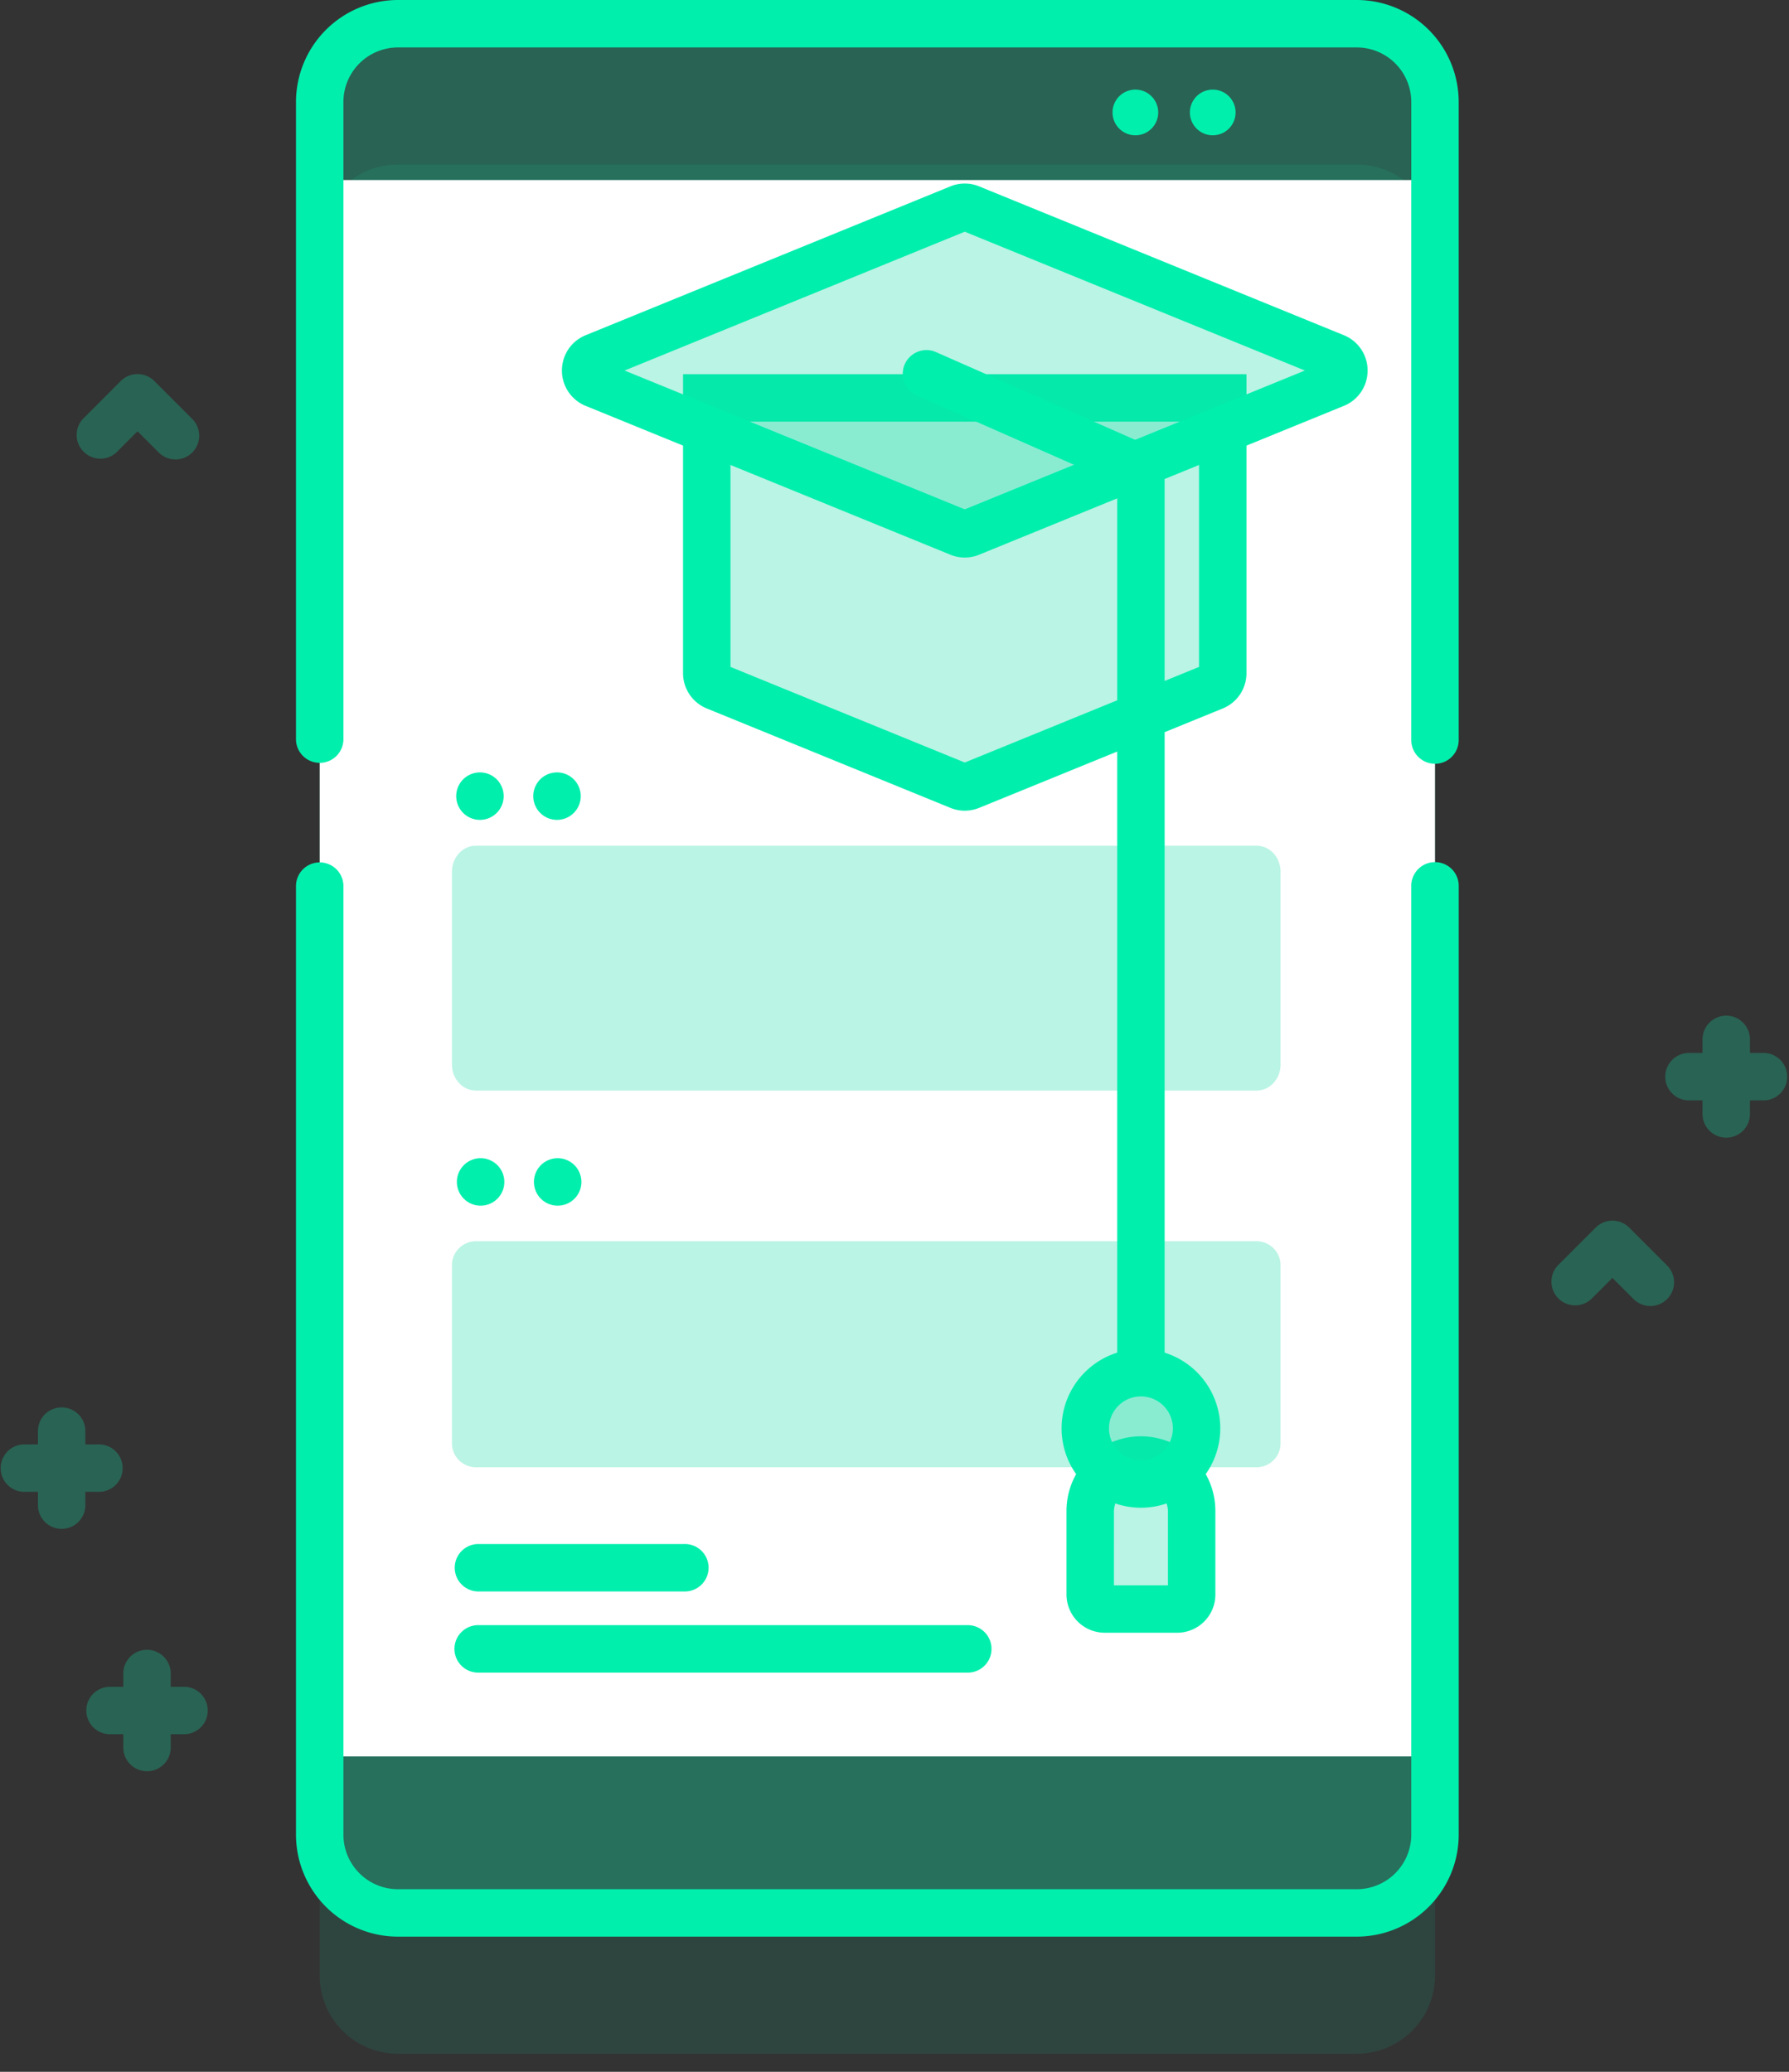 <svg xmlns="http://www.w3.org/2000/svg" width="95" height="110" fill="none"><rect width="100%" height="100%" fill="#333333" stroke="none"/><path d="M93.682 55.905h-.755v-.755a1.26 1.26 0 0 0-2.519 0v.755h-.755a1.26 1.26 0 0 0 0 2.519h.755v.755a1.26 1.26 0 0 0 2.519 0v-.755h.755a1.26 1.26 0 0 0 0-2.519ZM9.822 89.559h-.756v-.756a1.26 1.26 0 0 0-2.518 0v.756h-.756a1.26 1.26 0 0 0 0 2.518h.756v.755a1.26 1.26 0 0 0 2.518 0v-.755h.756a1.26 1.26 0 0 0 0-2.518ZM5.289 76.69h-.756v-.756a1.26 1.26 0 0 0-2.518 0v.755h-.756a1.26 1.26 0 0 0 0 2.519h.756v.755a1.26 1.26 0 0 0 2.518 0v-.755h.756a1.26 1.26 0 0 0 0-2.519ZM87.638 69.342c-.322 0-.644-.123-.89-.37l-1.124-1.123-1.125 1.124a1.26 1.26 0 0 1-1.78-1.781l2.014-2.015a1.26 1.26 0 0 1 1.781 0l2.015 2.015a1.26 1.26 0 0 1-.89 2.15ZM9.318 24.393c-.322 0-.645-.123-.89-.368L7.302 22.9 6.18 24.024a1.26 1.26 0 0 1-1.78-1.78l2.014-2.015a1.26 1.26 0 0 1 1.78 0l2.015 2.015a1.259 1.259 0 0 1-.89 2.15Z" fill="#12DBA4" fill-opacity=".29"/><path opacity=".1" d="M16.977 104.886V12.888a4.153 4.153 0 0 1 4.153-4.154h50.918a4.153 4.153 0 0 1 4.154 4.154v91.998a4.154 4.154 0 0 1-4.154 4.153H21.13a4.153 4.153 0 0 1-4.153-4.153Z" fill="#00EFAD"/><path d="M16.977 97.41V5.412a4.153 4.153 0 0 1 4.153-4.153h50.918a4.153 4.153 0 0 1 4.154 4.153V97.41a4.153 4.153 0 0 1-4.154 4.153H21.13a4.153 4.153 0 0 1-4.153-4.153Z" fill="#12DBA4" fill-opacity=".29"/><path d="M16.977 9.566h59.224v83.69H16.977V9.566Z" fill="#fff"/><path d="M16.977 9.566h59.224V28.3H16.977V9.566Z" fill="#fff"/><path d="M72.048 102.823H21.13a5.418 5.418 0 0 1-5.412-5.412V46.998a1.26 1.26 0 0 1 2.518 0v50.413a2.898 2.898 0 0 0 2.894 2.894h50.918a2.898 2.898 0 0 0 2.894-2.895V46.998a1.26 1.26 0 0 1 2.519 0v50.413a5.418 5.418 0 0 1-5.413 5.412ZM76.202 40.551a1.26 1.26 0 0 1-1.26-1.26V5.413a2.897 2.897 0 0 0-2.894-2.894H21.13a2.897 2.897 0 0 0-2.894 2.894v33.88a1.26 1.26 0 0 1-2.518 0V5.412A5.419 5.419 0 0 1 21.13 0h50.918a5.418 5.418 0 0 1 5.412 5.412v33.88c0 .695-.563 1.26-1.258 1.26Z" fill="#00EFAD"/><path d="M66.723 57.902H25.277c-.705 0-1.277-.617-1.277-1.377V46.28c0-.76.572-1.378 1.277-1.378h41.446c.705 0 1.277.617 1.277 1.378v10.245c0 .76-.571 1.377-1.277 1.377ZM66.723 77.902H25.277c-.705 0-1.277-.569-1.277-1.271v-9.457c0-.702.572-1.272 1.277-1.272h41.446c.705 0 1.277.57 1.277 1.272v9.457c0 .702-.571 1.271-1.277 1.271ZM64.93 21.126V35.74a.77.77 0 0 1-.478.71l-12.931 5.276a.769.769 0 0 1-.58 0L38.01 36.45a.77.77 0 0 1-.479-.71V21.126h27.4Z" fill="#12DBA4" fill-opacity=".29"/><path d="M51.23 43.043c-.258 0-.516-.05-.761-.15l-12.935-5.277a2.02 2.02 0 0 1-1.262-1.876V19.867H66.19V35.74a2.02 2.02 0 0 1-1.261 1.876l-12.933 5.276c-.247.1-.507.15-.766.15Zm-12.44-7.634 12.441 5.076 12.44-5.076V22.386h-24.88v13.023Z" fill="#00EFAD"/><path d="m50.941 11.062-19.365 7.901a.767.767 0 0 0 0 1.42l19.365 7.901a.767.767 0 0 0 .58 0l19.366-7.9a.767.767 0 0 0 0-1.421L51.52 11.062a.767.767 0 0 0-.58 0Z" fill="#12DBA4" fill-opacity=".29"/><path d="M51.231 29.602c-.26 0-.519-.05-.766-.151L31.1 21.549a2.019 2.019 0 0 1-1.26-1.876c0-.827.494-1.563 1.26-1.875l19.366-7.902a2.013 2.013 0 0 1 1.53 0l19.366 7.901a2.018 2.018 0 0 1 1.26 1.876c.001.827-.493 1.564-1.26 1.876L51.998 29.45a2.021 2.021 0 0 1-.766.152Zm-18.063-9.929 18.063 7.37 18.063-7.37-18.063-7.37-18.063 7.37Z" fill="#00EFAD"/><path d="M60.586 73.906a1.26 1.26 0 0 1-1.259-1.26v-46.96l-10.675-4.703a1.26 1.26 0 0 1 1.015-2.305l11.427 5.033c.456.202.751.654.751 1.153v47.782c0 .696-.563 1.26-1.259 1.26Z" fill="#00EFAD"/><path d="M62.513 85.429H58.66a.767.767 0 0 1-.767-.767V80.21a2.693 2.693 0 1 1 5.387 0v4.452a.767.767 0 0 1-.767.767Z" fill="#12DBA4" fill-opacity=".29"/><path d="M62.513 86.687H58.66a2.028 2.028 0 0 1-2.026-2.026V80.21a3.957 3.957 0 0 1 3.952-3.952 3.957 3.957 0 0 1 3.953 3.952v4.452a2.028 2.028 0 0 1-2.026 2.026Zm-3.361-2.518h2.869v-3.96a1.436 1.436 0 0 0-2.868 0l-.001 3.96Z" fill="#00EFAD"/><path d="M60.586 78.792a2.955 2.955 0 1 0 0-5.91 2.955 2.955 0 0 0 0 5.91Z" fill="#12DBA4" fill-opacity=".29"/><path d="M60.586 80.051a4.219 4.219 0 0 1-4.214-4.214 4.219 4.219 0 0 1 4.214-4.214 4.22 4.22 0 0 1 4.214 4.214 4.219 4.219 0 0 1-4.214 4.214Zm0-5.91c-.935 0-1.696.76-1.696 1.696 0 .935.761 1.696 1.696 1.696.935 0 1.696-.761 1.696-1.696 0-.935-.76-1.696-1.696-1.696ZM25.486 64.013a1.26 1.26 0 1 0 0-2.519 1.26 1.26 0 0 0 0 2.519ZM29.578 64.013a1.26 1.26 0 1 0 0-2.519 1.26 1.26 0 0 0 0 2.519ZM25.486 43.53a1.26 1.26 0 1 0 0-2.52 1.26 1.26 0 0 0 0 2.52ZM29.578 43.53a1.26 1.26 0 1 0 0-2.52 1.26 1.26 0 0 0 0 2.52ZM36.317 84.496h-10.96a1.26 1.26 0 0 1 0-2.518h10.96a1.26 1.26 0 1 1 0 2.518ZM51.427 88.805h-26.07a1.26 1.26 0 0 1 0-2.519h26.07a1.26 1.26 0 0 1 0 2.519ZM60.256 7.183a1.213 1.213 0 1 0 0-2.425 1.213 1.213 0 0 0 0 2.425ZM64.365 7.183a1.213 1.213 0 1 0 0-2.425 1.213 1.213 0 0 0 0 2.425Z" fill="#00EFAD"/></svg>